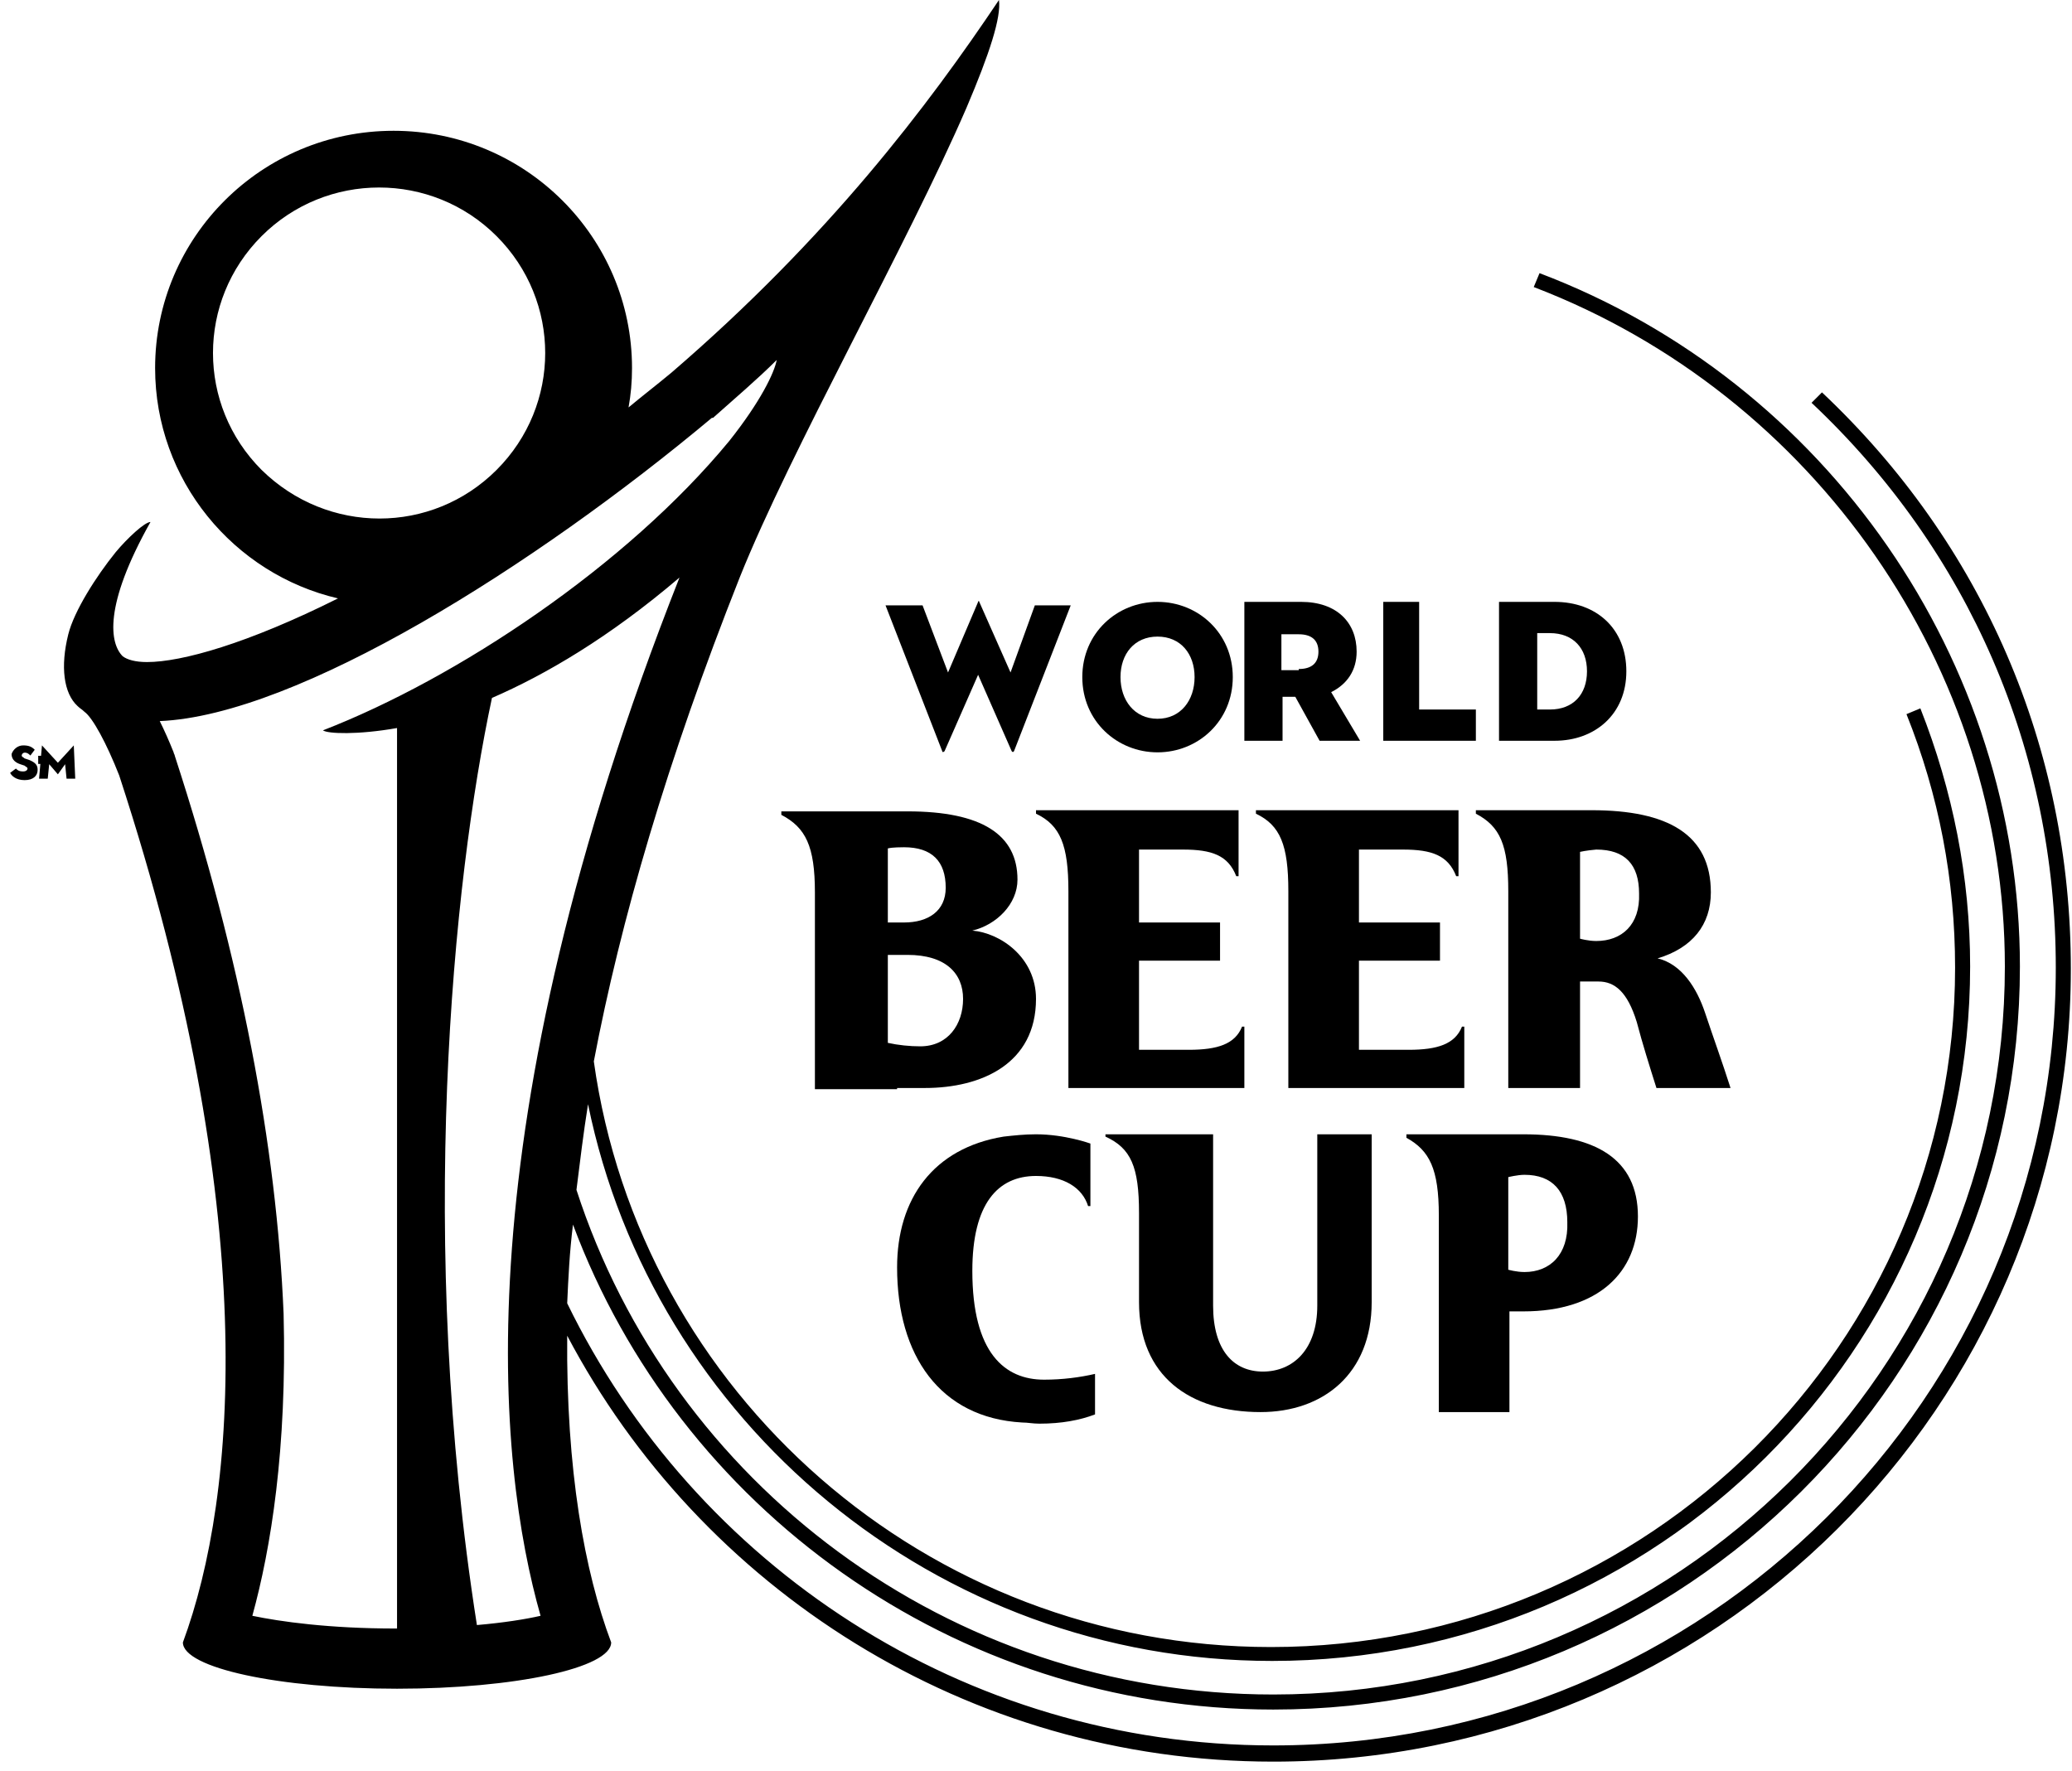 <svg xmlns="http://www.w3.org/2000/svg" width="179" height="153" viewBox="0 0 179 153" fill="none"><g clip-path="url(#clip0_3972_4728)"><path fill-rule="evenodd" clip-rule="evenodd" d="M92.5 52.3L87.6 64.9C87.5 65 87.5 65 87.4 64.9L84.5 58.3L81.6 64.9C81.5 65 81.4 65 81.4 64.9L76.5 52.3H79.7L81.9 58.1L84.5 52C84.5 51.9 84.6 51.9 84.6 52L87.3 58.1L89.4 52.3H92.5Z" fill="black"></path><path fill-rule="evenodd" clip-rule="evenodd" d="M93.5 58.5C93.5 54.7 96.5 52 100 52C103.5 52 106.5 54.7 106.5 58.5C106.5 62.3 103.5 65 100 65C96.5 65 93.5 62.3 93.5 58.5ZM103.2 58.5C103.2 56.5 102 55 100 55C98 55 96.8 56.5 96.8 58.5C96.8 60.5 98 62.1 100 62.1C102 62.1 103.2 60.5 103.2 58.5Z" fill="black"></path><path fill-rule="evenodd" clip-rule="evenodd" d="M114 64L111.9 60.2H110.8V64H107.5V52H112.4C115.5 52 117.2 53.8 117.2 56.3C117.2 57.9 116.4 59.1 115 59.8L117.5 64H114ZM112.2 57.8C113.3 57.8 113.9 57.3 113.9 56.3C113.9 55.3 113.3 54.8 112.2 54.8H110.7V57.9H112.2V57.8Z" fill="black"></path><path fill-rule="evenodd" clip-rule="evenodd" d="M127.5 64H119.5V52H122.6V61.3H127.5V64Z" fill="black"></path><path fill-rule="evenodd" clip-rule="evenodd" d="M129.5 52H134.3C137.9 52 140.5 54.3 140.5 58C140.5 61.7 137.8 64 134.3 64H129.5V52ZM133.9 61.3C135.9 61.3 137.1 60 137.1 58C137.1 56 135.9 54.7 133.9 54.7H132.8V61.3H133.9Z" fill="black"></path><path fill-rule="evenodd" clip-rule="evenodd" d="M77.5 94H79.9C84.8 94 89.5 91.9 89.5 86.3C89.5 82.7 86.4 80.6 84 80.4C86.1 79.9 87.9 78.1 87.9 76C87.9 72.1 84.8 70.1 78.4 70.1H67.5V70.4C69.6 71.5 70.4 73.1 70.4 77.1V94.1H77.5V94ZM76.7 73.3C77.1 73.2 77.9 73.2 78.1 73.2C80.5 73.2 81.7 74.4 81.7 76.7C81.7 78.7 80.2 79.7 78.1 79.7H76.7V73.3ZM76.7 82.5H78.4C81.7 82.5 83.2 84.1 83.2 86.3C83.2 88.5 81.9 90.4 79.5 90.4C78.6 90.4 77.6 90.3 76.7 90.1V82.5Z" fill="black"></path><path fill-rule="evenodd" clip-rule="evenodd" d="M92.3 77V94H107.5V88.7H107.3C106.7 90.2 105.2 90.7 102.7 90.7H98.4V83H105.4V79.7H98.4V73.4H102.2C104.7 73.4 106.1 73.9 106.8 75.7H107V70H89.5V70.3C91.6 71.3 92.3 73 92.3 77Z" fill="black"></path><path fill-rule="evenodd" clip-rule="evenodd" d="M111.3 77V94H126.5V88.7H126.3C125.7 90.2 124.2 90.7 121.7 90.7H117.4V83H124.4V79.7H117.4V73.4H121.2C123.7 73.4 125.1 73.9 125.8 75.7H126V70H108.5V70.3C110.6 71.3 111.3 73 111.3 77Z" fill="black"></path><path fill-rule="evenodd" clip-rule="evenodd" d="M147.3 87.5C146.6 85.4 145.3 83.3 143.2 82.8C146.2 81.9 147.8 79.9 147.8 77.1C147.8 72.1 144.1 70 137.5 70H127.5V70.3C129.6 71.4 130.3 73 130.3 77V94H136.5V84.8H138.1C139.5 84.8 140.6 85.7 141.4 88.3C141.9 90.2 142.5 92.1 143.1 94H149.5C148.8 91.8 148 89.6 147.3 87.5ZM137.9 81.3C137.2 81.3 136.5 81.1 136.5 81.1V73.6C136.9 73.5 137.8 73.4 137.9 73.4C140.4 73.4 141.6 74.7 141.6 77.2C141.7 79.9 140.1 81.3 137.9 81.3Z" fill="black"></path><path fill-rule="evenodd" clip-rule="evenodd" d="M94.2 98.8C94.2 98.8 92 98 89.5 98C88.5 98 87.6 98.1 86.7 98.2C80.6 99.2 77.5 103.6 77.5 109.5C77.5 117.1 81.2 122.5 88.3 122.9C88.8 122.9 89.2 123 89.8 123C91.7 123 93.3 122.7 94.6 122.2V118.7C93.3 119 91.8 119.2 90.2 119.2C86.8 119.2 84 116.9 84 109.8C84 104 86.2 101.6 89.5 101.6C91.9 101.6 93.5 102.6 94 104.2H94.2V98.8Z" fill="black"></path><path fill-rule="evenodd" clip-rule="evenodd" d="M113.8 112.8C113.8 116.6 111.7 118.5 109.1 118.5C106.6 118.5 104.8 116.7 104.8 112.8V98H95.5V98.2C97.7 99.2 98.4 100.8 98.4 104.8V112.5C98.4 118.9 102.8 122 108.9 122C114.3 122 118.5 118.7 118.5 112.5V98H113.8V112.8Z" fill="black"></path><path fill-rule="evenodd" clip-rule="evenodd" d="M131.6 98H121.5V98.3C123.5 99.4 124.3 101 124.3 105V122H130.4V113.3H131.6C138.1 113.3 141.5 109.9 141.5 105.1C141.5 100.1 137.8 98 131.6 98ZM131.7 109.9C131 109.9 130.3 109.7 130.3 109.7V101.7C130.3 101.7 131.1 101.5 131.7 101.5C134.1 101.5 135.4 102.9 135.4 105.6C135.5 108.4 133.9 109.9 131.7 109.9Z" fill="black"></path><path fill-rule="evenodd" clip-rule="evenodd" d="M157.4 33.9L156.5 34.8C170.1 47.6 177.6 64.9 177.6 83.6C177.6 120.7 147.3 150.8 110 150.8C83.2 150.8 60 135.2 49 112.6C49.1 110.4 49.2 108.2 49.5 105.8C58.6 130.2 82.3 147.7 110 147.7C145.6 147.7 174.5 118.9 174.5 83.5C174.5 57.1 157.8 33 133 23.6L132.5 24.8C156.8 34.1 173.2 57.7 173.2 83.5C173.2 118.2 144.8 146.4 110 146.4C81.9 146.4 58 128.1 49.8 102.8C50.1 100.4 50.4 97.9 50.8 95.4C56.4 122.8 80.8 143.5 109.9 143.5C143.2 143.5 170.2 116.6 170.2 83.5C170.2 75.8 168.7 68.3 165.9 61.2L164.7 61.7C167.5 68.7 168.9 76 168.9 83.6C168.9 116 142.4 142.3 109.8 142.3C80 142.3 55.3 120.3 51.3 91.7C53.6 79.6 57.6 65.8 63.9 49.9C68.3 38.9 78.4 21.1 83.5 9.3C85.5 4.6 86.5 1.5 86.3 0C80.2 9.1 71.6 20.5 58 32.2C56.8 33.2 55.5 34.2 54.3 35.2C54.5 34.1 54.6 33 54.6 31.8C54.6 20.5 45.4 11.3 34 11.3C22.6 11.3 13.4 20.5 13.4 31.8C13.4 41.5 20.2 49.6 29.2 51.7C21.4 55.6 15.7 57.2 12.7 57.2C11.7 57.2 11 57 10.6 56.7C9.5 55.6 8.9 52.4 13 45.1C12.5 45.1 11 46.5 10 47.7C8.3 49.8 6.4 52.8 5.9 54.8C5.2 57.6 5.5 59.9 6.7 61C6.9 61.2 7.1 61.3 7.3 61.5C8 62 9.2 64.2 10.3 67C22.6 104.6 20.5 129.2 15.8 141.9C15.8 144.1 24.1 145.9 34.3 145.9C44.5 145.9 52.8 144.1 52.8 141.9C50.5 135.8 48.9 127 49 115.4C60.5 137.2 83.5 152.2 110 152.2C148 152.2 178.9 121.5 178.9 83.7C178.9 64.6 171.3 47 157.4 33.9ZM22.6 40.6C17 35 17 26 22.6 20.4C28.2 14.8 37.3 14.8 42.9 20.4C48.5 26 48.5 35 42.9 40.6C37.3 46.2 28.3 46.2 22.6 40.6ZM34.2 140.7C28.4 140.7 24.2 140.1 21.8 139.6C23.4 133.8 24.8 125.2 24.5 113.5C23.9 99 20.8 82.8 15.1 65.3C15.1 65.2 15 65.1 15 65C14.6 64 14.2 63.1 13.8 62.3C25.7 61.8 46.2 48.9 61.5 36.1H61.6C63.5 34.4 65.4 32.8 67.1 31.1C66.9 32.2 65.7 34.7 63 38.1C54.1 48.9 39.5 58.6 27.9 63.1C28.3 63.4 30.9 63.5 34.3 62.9V140.7H34.2ZM46.7 139.6C45.4 139.9 43.5 140.2 41.2 140.4C36 107.3 39.1 76.2 42.5 60.3C47.1 58.3 52.6 55.1 58.7 49.9C39.8 97.8 43 126.6 46.7 139.6Z" fill="black"></path><path fill-rule="evenodd" clip-rule="evenodd" d="M3.5 66C3.7 66 3.9 66 3.9 65.6C3.9 65.3 3.7 65.3 3.5 65.3H3.3V66H3.5Z" fill="black"></path><path fill-rule="evenodd" clip-rule="evenodd" d="M0.875 66.775L1.375 66.4C1.5 66.525 1.625 66.65 2 66.65C2.25 66.65 2.375 66.525 2.375 66.4C2.375 66.275 2.25 66.275 2.125 66.15L1.75 66.025C1.375 65.9 1 65.65 1 65.15C1.125 64.775 1.5 64.4 2 64.4C2.5 64.4 2.75 64.525 3 64.775L2.625 65.275C2.5 65.15 2.375 65.025 2.125 65.025C2 65.025 1.875 65.15 1.875 65.275C1.875 65.4 2 65.4 2.125 65.525L2.5 65.65C3.125 65.9 3.25 66.15 3.25 66.525C3.25 67.025 2.875 67.4 2.125 67.4C1.375 67.4 1 67.025 0.875 66.775Z" fill="black"></path><path fill-rule="evenodd" clip-rule="evenodd" d="M3.625 64.4L5 65.9L6.375 64.4L6.5 67.275H5.75L5.625 66.025L5 66.9L4.25 66.025L4.125 67.275H3.375L3.625 64.4Z" fill="black"></path></g><defs><clipPath id="clip0_3972_4728"><rect width="179" height="153" fill="white"></rect></clipPath></defs></svg>